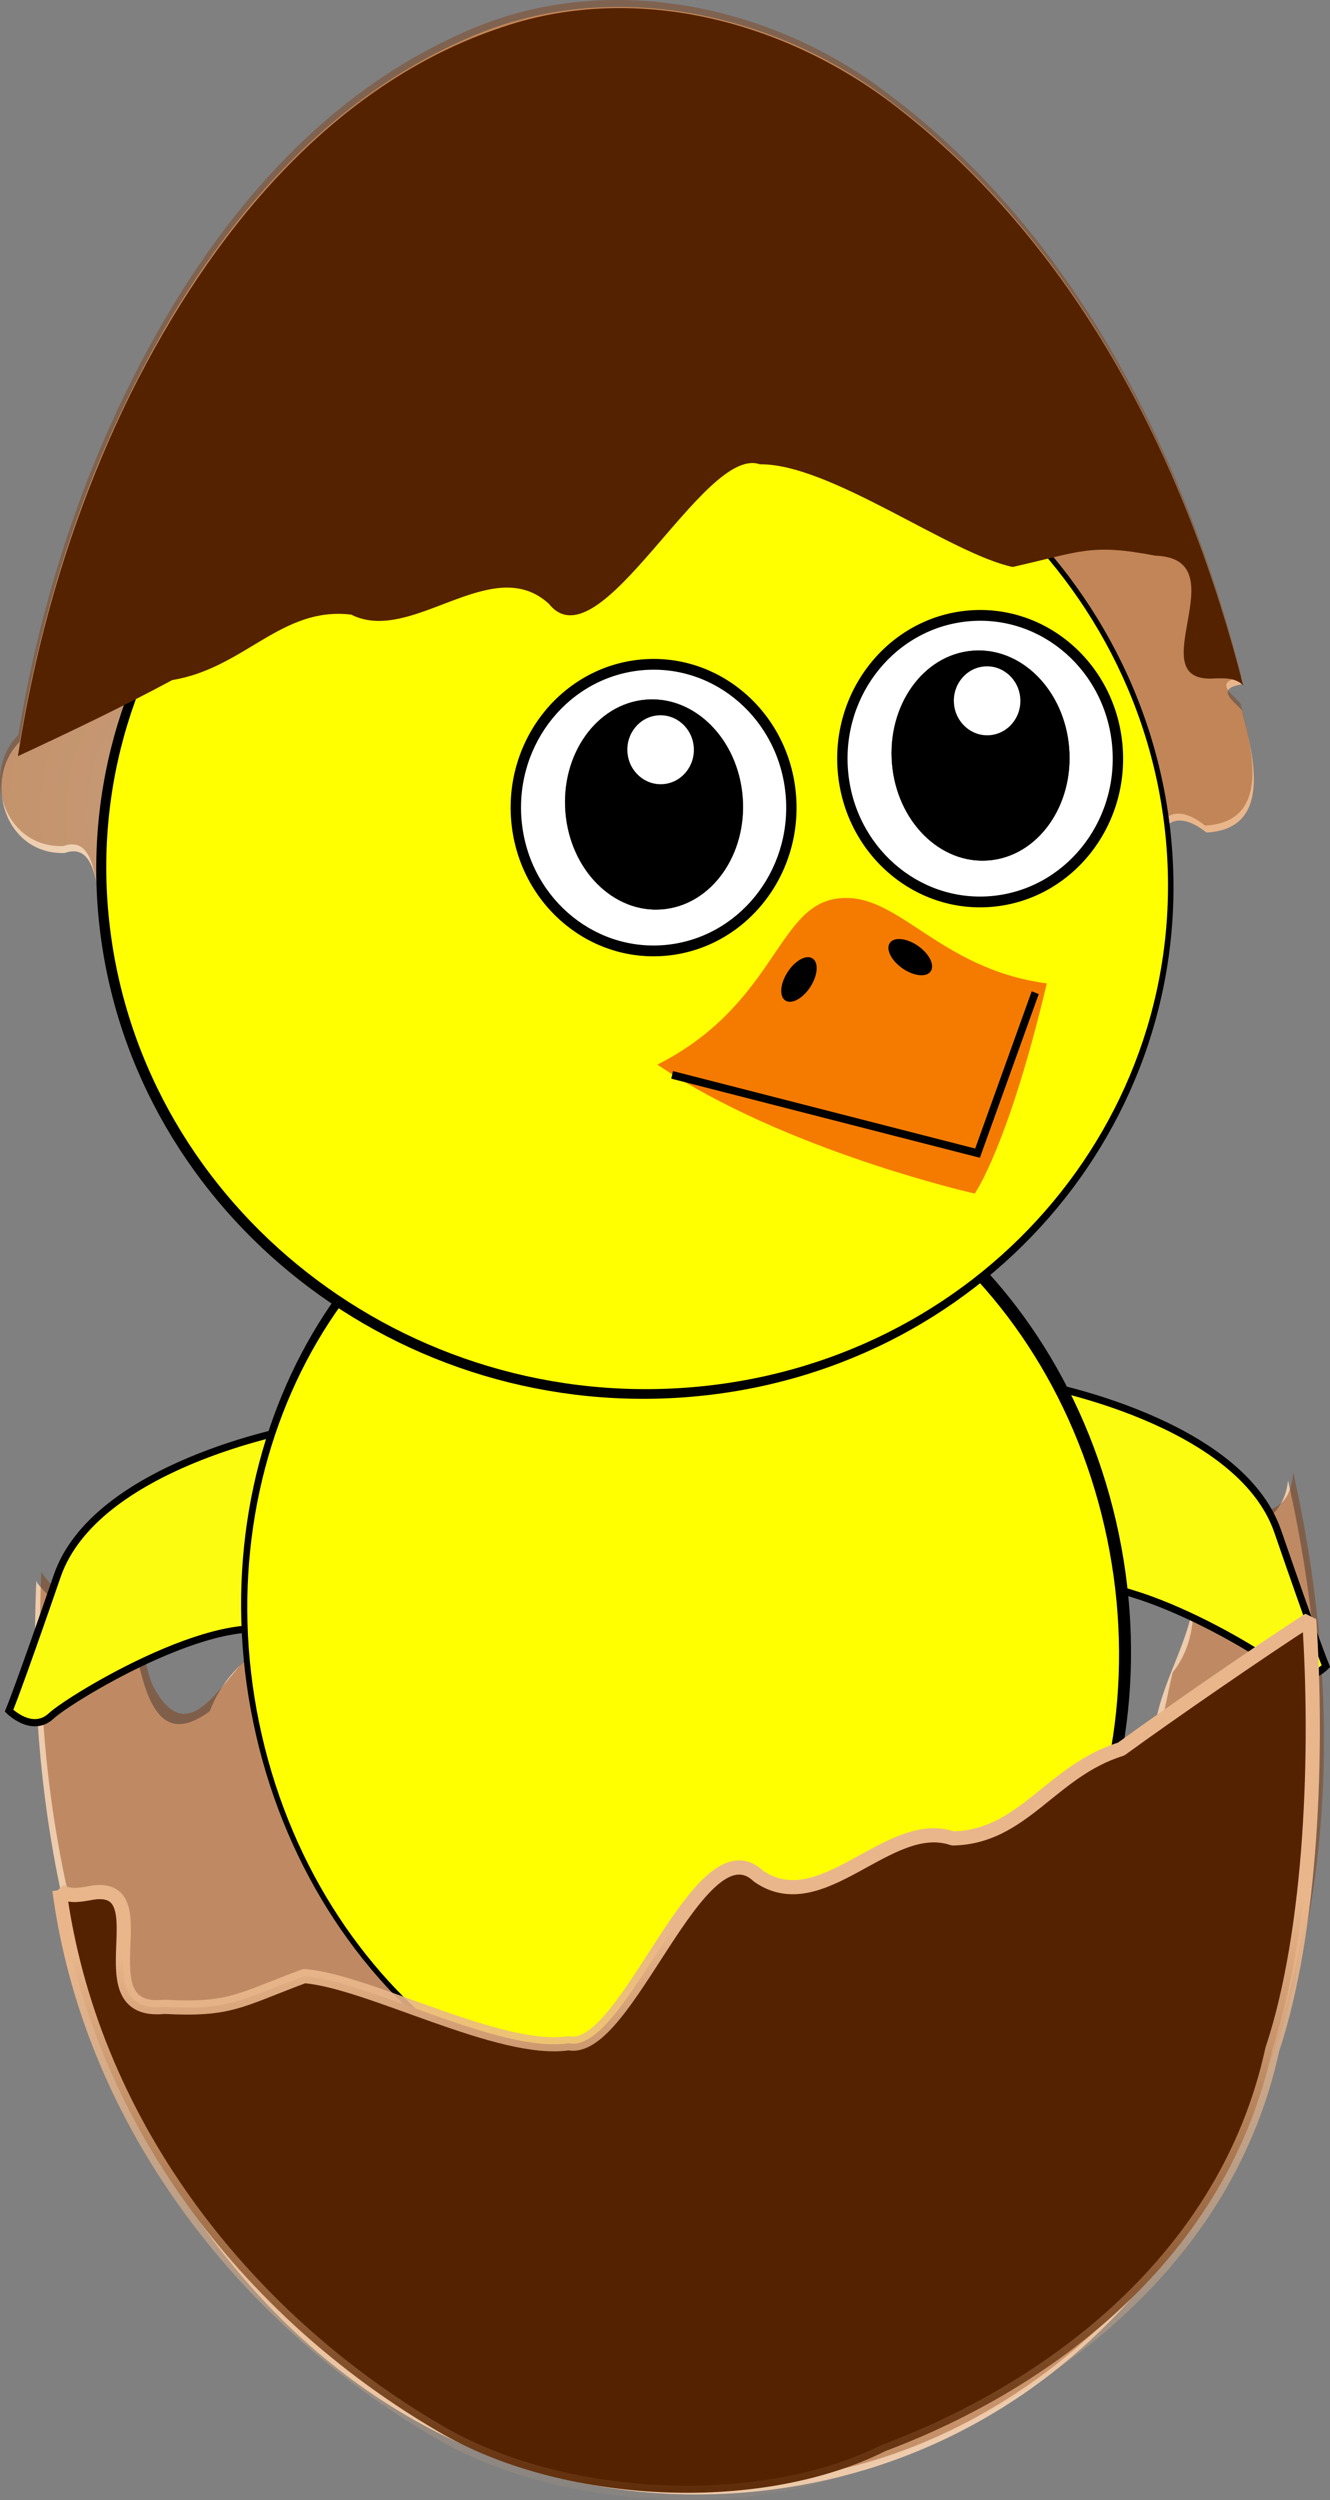 <svg xmlns="http://www.w3.org/2000/svg" viewBox="0 0 187.88 353.08" version="1.0"><rect x="0" y="0" width="187.88" height="353.08" fill="#808080" stroke="none"/><defs><radialGradient id="a" gradientUnits="userSpaceOnUse" cy="534.54" cx="338.86" gradientTransform="matrix(-.884 .468 .473 .893 289.6 -142.81)" r="84.245"><stop offset="0" stop-color="#f1dcc5"/><stop offset="1" stop-color="#e9b68b"/></radialGradient><linearGradient id="b" y2="364.7" gradientUnits="userSpaceOnUse" x2="195.22" gradientTransform="scale(1 -1) rotate(35.756 1964.017 10.261)" y1="436.99" x1="242.58"><stop offset="0" stop-color="#e9b68b"/><stop offset="1" stop-color="#e9b68b" stop-opacity="0"/></linearGradient></defs><path d="M382.81 474.75c-8.007-31.462-23.57-62.692-50.058-82.509-16.767-12.736-40.188-17.458-59.788-8.584-25.174 11.05-41.602 35.337-51.875 59.94-5.188 12.613-8.855 25.837-11.078 39.288-5.244 5.202-2.222 15.961 6.332 15.705 8.095-2.853 1.574 20.528 13.375 14.523 4.345-7.975-1.116 2.086 8.066 4.985 6.83 1.442 11.385-4.781 17.483-4.312.936-6.338 16.625-13.258 19.252-2.437 14.771 5.86 20.787 4.683 21.362-6.737 3.182 11.21 18.026 6.77 27.169 6.436 8.041 3.26 14.982 2.034 24.33 1.756 2.362 4.981 3.021 18.303 13.773 16.622 3.57-6.78 5.304-15.3 8.883-22.573-1.007-4.861-.246-17.358 7.616-11.16 9.428-.476 6.605-10.928 5.078-16.915.283-.79-4.882-3.334.08-4.03zm-55.005 13.516c-.637-.013-1.519-1.411 0 0zm-42.23-1.479c-2.4-1.435-3.788-2.978 0 0zm-42.167-9.814c-2.11-1.154-2.274-1.827 0 0z" fill="url(#a)" transform="translate(-207.22 -378.12)"/><path d="M175.39 95.65c-8.007-31.462-23.57-62.692-50.058-82.51C108.565.404 85.144-4.318 65.544 4.556c-25.174 11.05-41.602 35.337-51.875 59.94C8.481 77.11 4.814 90.333 2.591 103.784c-5.244 5.202-2.222 15.961 6.332 15.705 8.095-2.853 1.574 20.528 13.375 14.523 4.345-7.975-1.116 2.086 8.066 4.985 6.83 1.442 11.385-4.781 17.483-4.312.936-6.338 16.625-13.258 19.252-2.437 14.771 5.86 20.787 4.683 21.362-6.737 3.182 11.21 18.026 6.77 27.169 6.436 8.041 3.26 14.982 2.034 24.33 1.756 2.362 4.981 3.021 18.303 13.773 16.622 3.57-6.781 5.304-15.301 8.883-22.573-1.007-4.861-.246-17.358 7.616-11.161 9.428-.475 6.605-10.927 5.078-16.914.283-.79-4.882-3.334.08-4.03zm-55.005 13.516c-.637-.013-1.519-1.411 0 0zm-42.23-1.479c-2.4-1.435-3.788-2.978 0 0zm-42.167-9.814c-2.11-1.154-2.274-1.827 0 0z" opacity=".373" fill="#803300"/><path d="M5.13 223.25c-.369 8.31-.193 16.69.596 25.043 6.464 68.459 50.853 108.3 100.49 103.62 49.639-4.687 85.803-52.121 79.339-120.58-.709-7.503-1.97-14.928-3.596-22.233-.113.706-.224 1.397-.459 2.032a7.474 7.474 0 01-1.25 2.211 6.387 6.387 0 01-2.028 1.611c-.812.412-1.767.69-2.89.807-.888-.653-1.692-1.083-2.425-1.324-.733-.24-1.38-.287-1.959-.187-.579.1-1.094.362-1.519.73-.425.37-.773.847-1.045 1.413a7.281 7.281 0 00-.59 1.905c-.12.692-.162 1.424-.13 2.17.064 1.493.421 3.024 1.088 4.303-.097 1.751-.463 3.465-.982 5.148s-1.171 3.327-1.834 4.989c-.662 1.661-1.327 3.342-1.856 5.026-.529 1.685-.931 3.382-1.05 5.135.028 1.49-.174 2.664-.54 3.541-.366.878-.9 1.486-1.545 1.838-.645.352-1.393.449-2.2.363-.808-.086-1.66-.378-2.515-.814a12.077 12.077 0 01-2.5-1.725 13.24 13.24 0 01-2.095-2.383c-.602-.874-1.087-1.803-1.388-2.766-.302-.962-.444-1.957-.33-2.92-.145-1.307-.456-2.346-.91-3.153a4.84 4.84 0 00-1.713-1.806c-.693-.431-1.506-.708-2.372-.885a18.182 18.182 0 00-2.772-.325c-1.942-.09-4.023-.04-5.98-.339-.978-.15-1.914-.386-2.794-.771-.881-.386-1.7-.907-2.416-1.65a19.159 19.159 0 00-5.054-3.046c-1.75-.706-3.555-1.109-5.356-1.153-.9-.022-1.801.053-2.695.205-.894.151-1.783.38-2.656.711-.874.332-1.732.754-2.571 1.272a17.373 17.373 0 00-2.448 1.852 25.597 25.597 0 00-6.041 1.36 26.501 26.501 0 00-5.458 2.692c-1.708 1.099-3.3 2.377-4.765 3.833s-2.816 3.07-4.012 4.828c-2.002-.1-3.999-.358-5.95-.833a27.916 27.916 0 01-5.62-2.02 23.582 23.582 0 01-4.974-3.229 20.712 20.712 0 01-3.957-4.504 4.618 4.618 0 00-2.049.322 3.965 3.965 0 00-1.468 1.04c-.817.913-1.331 2.21-1.75 3.608s-.728 2.916-1.119 4.279c-.39 1.363-.857 2.56-1.588 3.37-.908-1.391-1.628-3.068-2.325-4.813-.697-1.745-1.382-3.533-2.224-5.162-.422-.815-.871-1.614-1.396-2.312a9.493 9.493 0 00-1.782-1.82 7.794 7.794 0 00-2.31-1.257c-.866-.288-1.852-.41-2.956-.405-2.084-.05-4.114.124-6.024.58a19.125 19.125 0 00-5.316 2.135 17.299 17.299 0 00-4.388 3.667 17.454 17.454 0 00-1.718 2.402 18.955 18.955 0 00-1.355 2.79c-1.212.892-2.28 1.428-3.209 1.668-.93.24-1.724.187-2.42-.096-.695-.283-1.272-.787-1.783-1.463-.51-.676-.963-1.518-1.337-2.456-.75-1.877-1.253-4.149-1.751-6.293s-.974-4.153-1.61-5.522a5.838 5.838 0 01-1.955.913 6.612 6.612 0 01-2.15.187 8.358 8.358 0 01-2.168-.486 11.196 11.196 0 01-2.125-1.048c-1.395-.864-2.702-2.044-3.795-3.416-.093-.118-.113-.278-.203-.398z" fill="#edcbac"/><path d="M5.84 222.02c-1.64 36.813 7.417 76.373 33.806 103.43 19.263 20.253 49.015 29.949 76.423 23.85 28.535-5.548 51.712-27.858 62.003-54.553 10.998-27.481 11.031-58.305 4.598-86.886-.43 8.07-7.9 5.202-12.53 5.88-3.474 6.941 1.039 15.427-4.47 22.432-1.538 5.894-2.476 18.889-11.23 10.86-5.31-4.614-2.706-16.417-13.058-14.287-9.36 1.195-15.712-10.755-25.473-5.994-8.082 4.723-18.966 5.504-24.369 14.545-8.202 4.56-17.35-6.303-23.475-8.972-4.84 2.135-4.233 18.424-8.25 7.484-1.416-10.128-12.459-13.892-20.756-8.918-6.324 2.12-11.44 18.529-17.462 7.188-2.317-5.374-.844-13.944-8.548-10.881-2.905-.74-5.567-2.697-7.209-5.182z" opacity=".423" fill="#803300"/><g stroke="#000" stroke-width="4" fill="#f57b00"><path d="M792.54 846.57c0 25.301-21.536 45.812-48.102 45.812s-48.102-20.511-48.102-45.812 21.536-45.812 48.102-45.812 48.102 20.511 48.102 45.812z" transform="matrix(-.194 .258 .163 .099 69.351 27.984)"/><path d="M792.54 846.57c0 25.301-21.536 45.812-48.102 45.812s-48.102-20.511-48.102-45.812 21.536-45.812 48.102-45.812 48.102 20.511 48.102 45.812z" transform="matrix(-.194 .258 .163 .099 81.365 29.97)"/><path d="M792.54 846.57c0 25.301-21.536 45.812-48.102 45.812s-48.102-20.511-48.102-45.812 21.536-45.812 48.102-45.812 48.102 20.511 48.102 45.812z" transform="matrix(-.194 .258 .163 .099 91.55 31.419)"/></g><g stroke="#000" stroke-width="4" fill="#f57b00"><path d="M792.54 846.57c0 25.301-21.536 45.812-48.102 45.812s-48.102-20.511-48.102-45.812 21.536-45.812 48.102-45.812 48.102 20.511 48.102 45.812z" transform="matrix(.194 .258 -.163 .099 121.962 30.287)"/><path d="M792.54 846.57c0 25.301-21.536 45.812-48.102 45.812s-48.102-20.511-48.102-45.812 21.536-45.812 48.102-45.812 48.102 20.511 48.102 45.812z" transform="matrix(.194 .258 -.163 .099 109.949 32.271)"/><path d="M792.54 846.57c0 25.301-21.536 45.812-48.102 45.812s-48.102-20.511-48.102-45.812 21.536-45.812 48.102-45.812 48.102 20.511 48.102 45.812z" transform="matrix(.194 .258 -.163 .099 99.763 33.72)"/></g><path d="M147.046 195.521s28.067 5.116 33.458 20.766c5.391 15.652 6.798 19.026 6.798 19.026s-3.248 3.272-5.972.727c-2.725-2.546-25.516-16.406-33.656-11.086-8.14 5.32-.628-29.433-.628-29.433zM41.538 201.805S13.47 206.92 8.08 222.57c-5.391 15.65-6.798 19.025-6.798 19.025s3.248 3.272 5.972.727c2.725-2.545 25.515-16.406 33.656-11.086 8.14 5.32.628-29.433.628-29.433z" stroke="#000" stroke-width="1.016" fill="#fcfc11"/><g stroke-width="3.893"><path d="M877.1 590.83c0 77.941-63.184 141.13-141.13 141.13-77.941 0-141.13-63.184-141.13-141.13 0-77.941 63.184-141.13 141.13-141.13 77.941 0 141.13 63.184 141.13 141.13z" transform="matrix(.422 -.105 .112 .486 -279.838 20.085)" stroke="#000" stroke-width="5.609" fill="#fff"/><path d="M156.01 215.544c8.712 37.905-10.865 75.255-43.73 83.42-32.861 8.165-66.566-15.944-75.278-53.852-8.712-37.905 10.865-75.255 43.73-83.42 32.861-8.165 66.566 15.945 75.278 53.852z" fill="#ff0"/></g><path d="M877.1 590.83c0 77.941-63.184 141.13-141.13 141.13-77.941 0-141.13-63.184-141.13-141.13 0-77.941 63.184-141.13 141.13-141.13 77.941 0 141.13 63.184 141.13 141.13z" transform="matrix(.529 -.038 .048 .512 -328.004 -150.529)" stroke="#000" stroke-width="4.213" fill="#fff"/><path d="M164.68 118.41c3.77 39.877-26.604 74.608-67.847 77.571-41.24 2.963-77.733-26.961-81.504-66.84-3.772-39.877 26.603-74.608 67.846-77.571 41.24-2.963 77.733 26.96 81.504 66.84z" fill="#ff0"/><path d="M158.585 105.42c.917 11.557-7.352 21.698-18.467 22.65s-20.87-7.643-21.786-19.2 7.352-21.7 18.468-22.652 20.87 7.644 21.785 19.201z"/><path d="M157.124 105.543c.85 10.719-6.82 20.125-17.128 21.008s-19.356-7.09-20.206-17.808 6.819-20.125 17.128-21.009 19.356 7.09 20.206 17.809z" fill="#fff"/><path d="M177.14 592.36c0 31.559-25.584 57.143-57.143 57.143s-57.143-25.584-57.143-57.143 25.584-57.143 57.143-57.143 57.143 25.584 57.143 57.143z" transform="matrix(.219 -.019 .021 .259 99.797 -44.436)" stroke="#000" stroke-width=".1"/><path d="M177.14 592.36c0 31.559-25.584 57.143-57.143 57.143s-57.143-25.584-57.143-57.143 25.584-57.143 57.143-57.143 57.143 25.584 57.143 57.143z" transform="matrix(.082 -.007 .007 .085 125.457 49.463)" stroke="#000" stroke-width=".1" fill="#fff"/><path d="M112.456 112.332c.916 11.558-7.352 21.699-18.468 22.652s-20.869-7.644-21.785-19.202 7.352-21.698 18.467-22.65 20.87 7.643 21.786 19.2z"/><path d="M110.998 112.455c.85 10.719-6.818 20.125-17.128 21.008s-19.355-7.09-20.205-17.808 6.819-20.125 17.128-21.009 19.355 7.09 20.205 17.809z" fill="#fff"/><path d="M177.14 592.36c0 31.559-25.584 57.143-57.143 57.143s-57.143-25.584-57.143-57.143 25.584-57.143 57.143-57.143 57.143 25.584 57.143 57.143z" transform="matrix(.219 -.019 .021 .259 53.672 -37.526)" stroke="#000" stroke-width=".1"/><path d="M177.14 592.36c0 31.559-25.584 57.143-57.143 57.143s-57.143-25.584-57.143-57.143 25.584-57.143 57.143-57.143 57.143 25.584 57.143 57.143z" transform="matrix(.082 -.007 .007 .085 79.333 56.373)" stroke="#000" stroke-width=".1" fill="#fff"/><g><path d="M92.867 150.355c16.362-8.316 16.822-21.86 24.951-23.38 8.805-1.647 14.27 9.786 30.057 11.908-5.465 23.046-10.182 29.683-10.182 29.683s-26.836-6.05-44.827-18.212z" fill="#f57b00"/><path d="M114.419 139.455c-1.084 1.625-2.658 2.438-3.517 1.816s-.676-2.443.408-4.068c1.084-1.625 2.658-2.438 3.517-1.816s.675 2.443-.408 4.068zM127.568 136.815c1.61 1.084 3.37 1.228 3.932.322s-.288-2.521-1.897-3.606c-1.61-1.084-3.37-1.228-3.932-.321s.288 2.52 1.897 3.605z"/><path d="M764.76-219.06l44.195 20.416 13.518-21.79" stroke="#000" stroke-width="1.164" fill="none" transform="matrix(.893 -.179 .18 .929 -548.553 492.199)"/></g><path d="M215.61 645.05c4.31 32.27 25.583 60.202 53.556 76.484 17.072 10.069 45.031 11.788 63.161 2.727 23.699-8.904 48.232-27.327 54.616-56.677 5.67-17.032 6.458-42.48 5.219-60.728-6.908 4.452-20.002 13.494-26.568 18.279-9.931 3.09-13.817 12.432-23.776 12.618-9.063-3.12-18.467 11.556-27.458 5.327-8.338-7.92-18.586 25.303-26.818 23.598-9.722 1.484-28.27-8.803-37.362-9.478-9.24 3.457-10.424 4.824-19.745 4.34-11.971 1.244.037-18.238-10.642-16.036-1.332.238-3.066.539-4.184-.455z" stroke-linejoin="bevel" stroke="url(#b)" stroke-linecap="round" stroke-width="2" fill="#520" transform="translate(-207.22 -378.12)"/><path d="M175.63 96.84c-7.835-30.845-22.938-61.337-48.419-81.293C111.677 3.237 90.224-2.688 71.024 3.808c-24.387 8.033-41.473 29.546-52.559 51.783C10.518 71.687 5.289 89.07 2.529 106.79c7.452-3.465 14.645-6.901 21.803-10.744 10.26-1.703 15.388-10.425 25.279-9.246 8.551 4.33 19.875-8.92 27.929-1.521 7.176 8.985 21.873-22.522 29.794-19.707 9.833-.14 26.799 12.588 35.714 14.5 9.626-2.16 10.986-3.352 20.153-1.597 12.029.406-2.532 18.062 8.348 17.342 1.35-.054 3.11-.115 4.082 1.022z" fill="#520"/></svg>